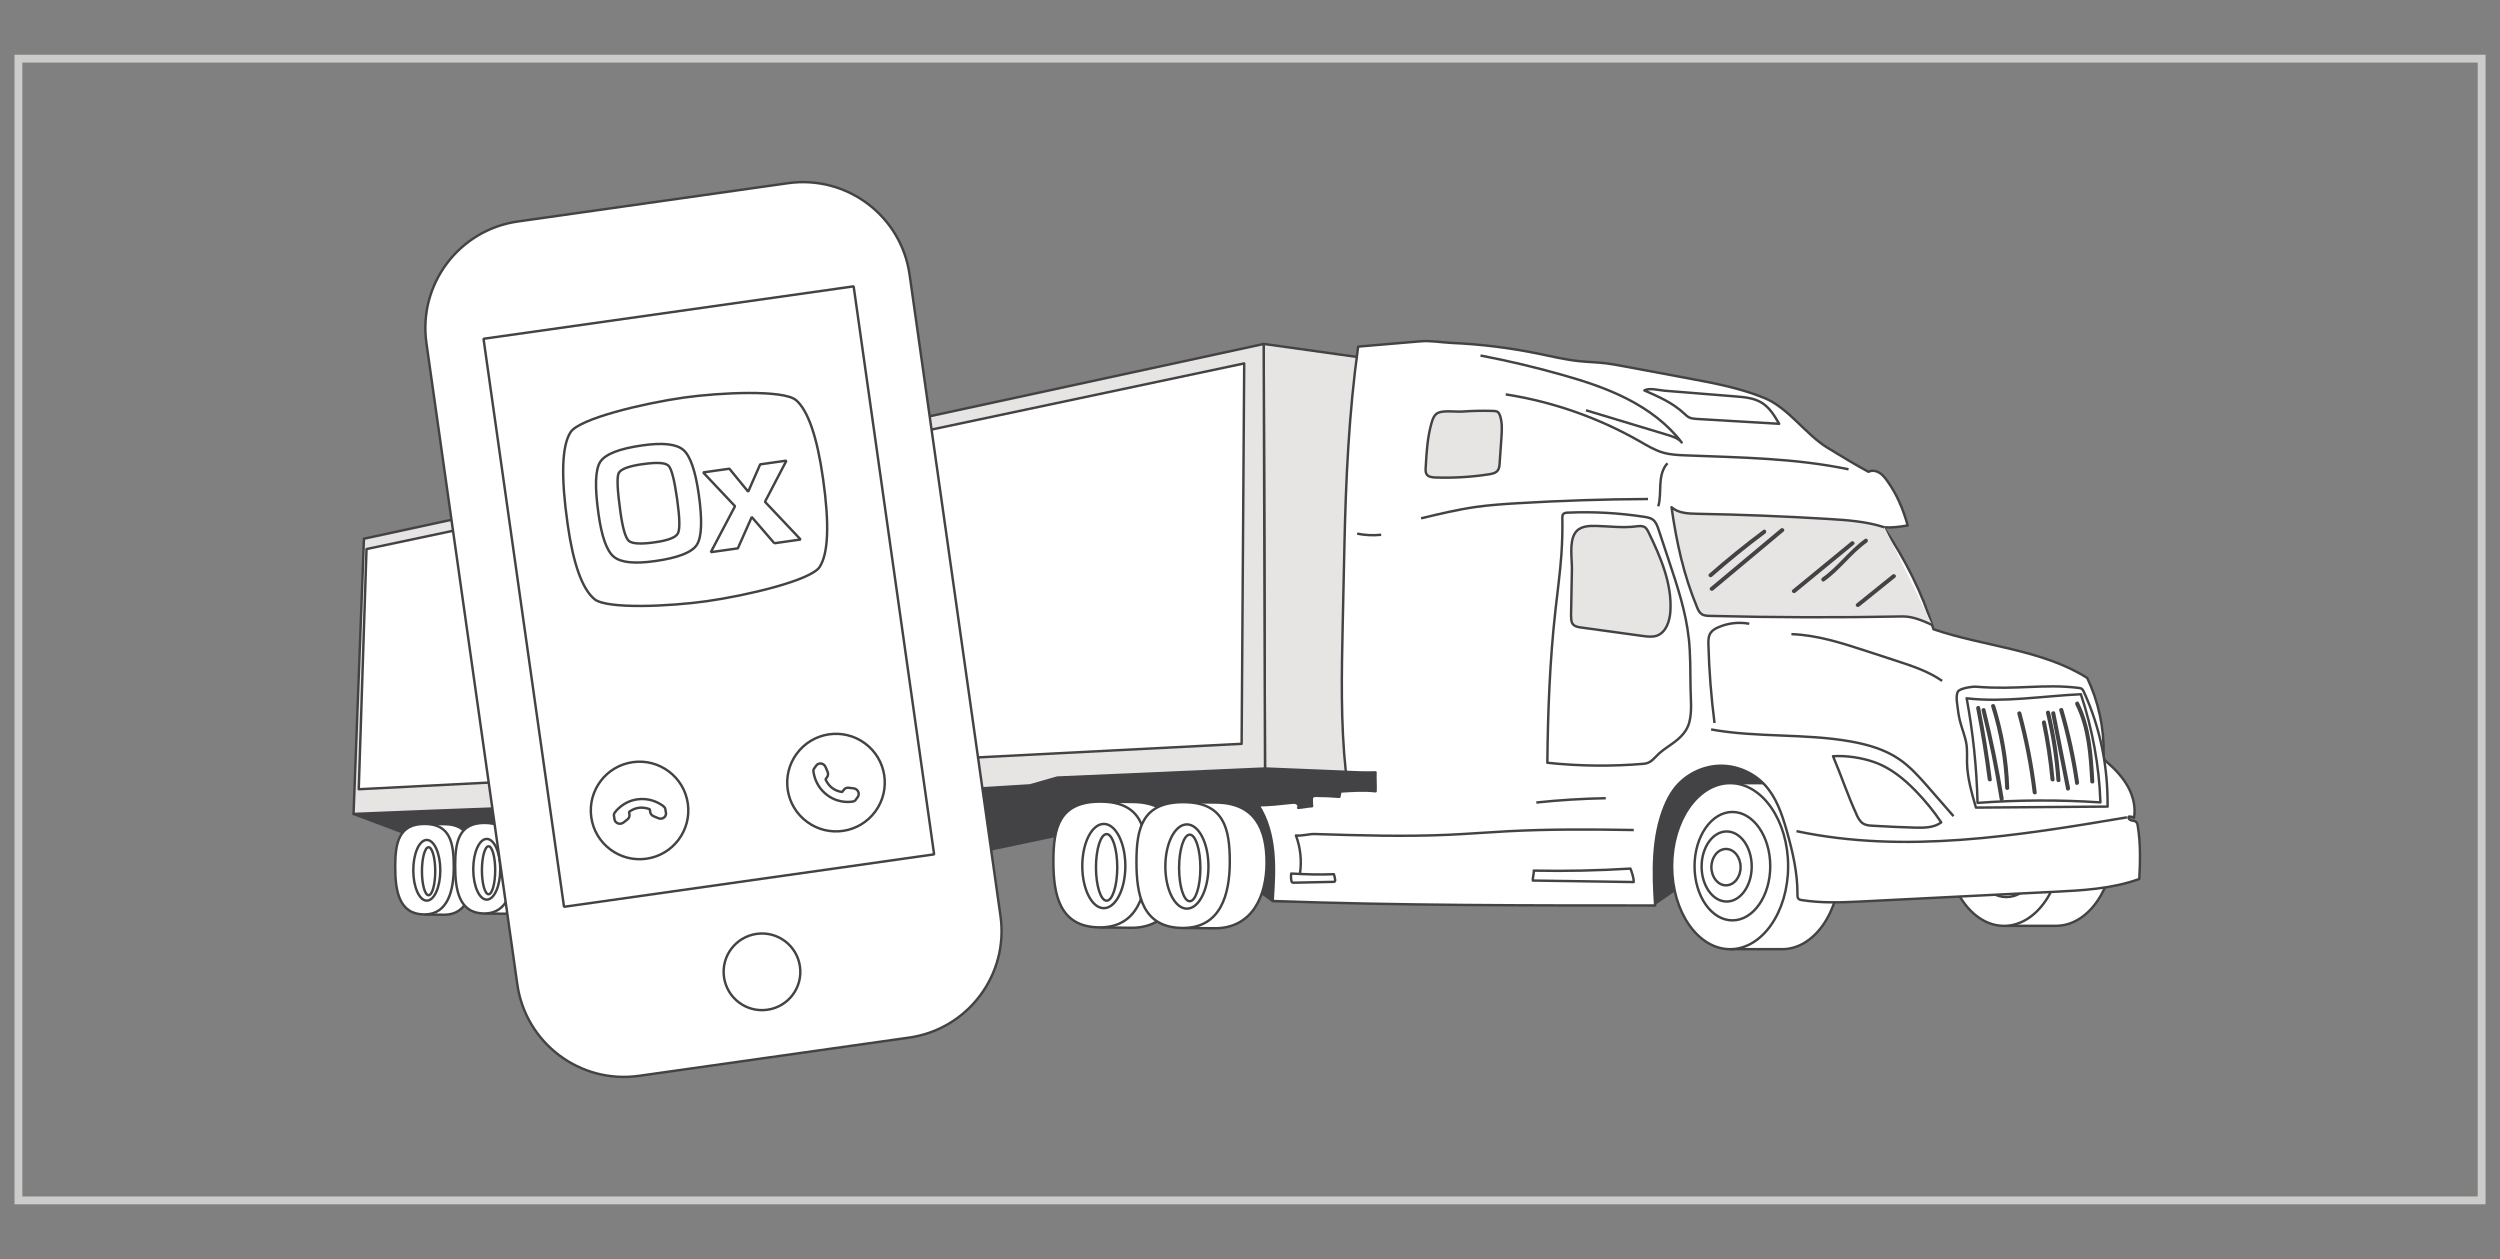 <?xml version="1.0" encoding="UTF-8"?><svg id="Layer_1" xmlns="http://www.w3.org/2000/svg" xmlns:xlink="http://www.w3.org/1999/xlink" viewBox="0 0 418.12 210.58"><rect x="0" y="0" width="418.12" height="210.58" fill="#808080" stroke="none"/><defs><style>.cls-1,.cls-2,.cls-3,.cls-4{fill:none;}.cls-2{stroke-linejoin:round;}.cls-2,.cls-3{stroke:#434345;stroke-width:.41px;}.cls-3{stroke-linejoin:bevel;}.cls-5{clip-path:url(#clippath-1);}.cls-6{clip-path:url(#clippath-3);}.cls-7{clip-path:url(#clippath-2);}.cls-8{fill:#e7e5e4;}.cls-9{fill:#fff;}.cls-10{fill:#434345;}.cls-4{stroke:#ccccca;stroke-width:1.31px;}.cls-11{clip-path:url(#clippath);}</style><clipPath id="clippath"><rect class="cls-1" x="3.08" y="9.81" width="411.97" height="190.95"/></clipPath><clipPath id="clippath-1"><rect class="cls-1" x="3.08" y="9.81" width="411.97" height="190.95"/></clipPath><clipPath id="clippath-2"><rect class="cls-1" x="3.08" y="9.81" width="411.97" height="190.95"/></clipPath><clipPath id="clippath-3"><rect class="cls-1" x="1.99" y="8.72" width="414.15" height="193.13"/></clipPath></defs><g class="cls-11"><path class="cls-9" d="M233.29,127.69c-.29.15-.49-.32-.49-.64,0-7.44.45-14.87.89-22.3.38-6.36.76-12.72,1.14-19.08.31-5.25.63-10.5,1.34-15.71.51-3.67,1.24-7.39,3.04-10.63"/><path class="cls-2" d="M233.29,127.69c-.29.15-.49-.32-.49-.64,0-7.44.45-14.87.89-22.3.38-6.36.76-12.72,1.14-19.08.31-5.25.63-10.5,1.34-15.71.51-3.67,1.24-7.39,3.04-10.63"/></g><polygon class="cls-10" points="59.13 136.13 67.02 139.09 83.27 142.34 89.3 144.43 93.66 144.81 151.63 145.03 176.54 139.79 180.49 135.15 191.39 135.15 212.86 150.69 276.78 151.15 312.74 126.1 219.47 124.01 61.69 133.75 59.13 136.13"/><polygon class="cls-2" points="59.13 136.13 67.02 139.09 83.27 142.34 89.3 144.43 93.66 144.81 151.63 145.03 176.54 139.79 180.49 135.15 191.39 135.15 212.86 150.69 276.78 151.15 312.74 126.1 219.47 124.01 61.69 133.75 59.13 136.13"/><polyline class="cls-8" points="226.87 59.69 211.35 57.52 211.57 128.53 225.07 129.08"/><polyline class="cls-2" points="226.87 59.69 211.35 57.52 211.57 128.53 225.07 129.08"/><g class="cls-5"><path class="cls-8" d="M211.35,57.52l.22,71.01-34.74,1.52-4.56,1.3-14.11.87s-6.3.65-6.52,12.81l-57.98-.22s-.65-9.77-4.56-9.77-29.97,1.09-29.97,1.09l1.74-46.03,150.48-32.57Z"/><path class="cls-2" d="M211.35,57.52l.22,71.01-34.74,1.52-4.56,1.3-14.11.87s-6.3.65-6.52,12.81l-57.98-.22s-.65-9.77-4.56-9.77-29.97,1.09-29.97,1.09l1.74-46.03,150.48-32.57Z"/></g><polygon class="cls-9" points="61.3 91.83 60 132 207.66 124.4 208.09 60.78 61.3 91.83"/><polygon class="cls-2" points="61.3 91.83 60 132 207.66 124.4 208.09 60.78 61.3 91.83"/><g class="cls-7"><path class="cls-9" d="M70.99,137.8l3.34.04c4.24,0,4.89,3.22,4.89,7.19s-.98,7.96-4.91,7.96l-3.34-.04"/><path class="cls-2" d="M70.99,137.8l3.34.04c4.24,0,4.89,3.22,4.89,7.19s-.98,7.96-4.91,7.96l-3.34-.04"/><path class="cls-9" d="M75.89,144.98c0,3.97-.98,7.96-4.91,7.96-4.27,0-4.88-3.99-4.88-7.96s.57-7.18,4.9-7.18,4.89,3.21,4.89,7.18"/><path class="cls-2" d="M75.89,144.98c0,3.97-.98,7.96-4.91,7.96-4.27,0-4.88-3.99-4.88-7.96s.57-7.18,4.9-7.18,4.89,3.21,4.89,7.18Z"/><path class="cls-9" d="M73.64,145.55c0,2.8-1.01,5.08-2.26,5.08s-2.26-2.27-2.26-5.08,1.01-5.07,2.26-5.07,2.26,2.27,2.26,5.07"/><path class="cls-2" d="M73.64,145.55c0,2.8-1.01,5.08-2.26,5.08s-2.26-2.27-2.26-5.08,1.01-5.07,2.26-5.07,2.26,2.27,2.26,5.07Z"/><path class="cls-9" d="M72.8,145.71c0,2.21-.5,4.01-1.11,4.01s-1.11-1.8-1.11-4.01.5-4.01,1.11-4.01,1.11,1.8,1.11,4.01"/><ellipse class="cls-2" cx="71.68" cy="145.71" rx="1.11" ry="4.01"/><path class="cls-9" d="M81.02,137.63l3.34.04c4.24,0,5.4,3.28,5.4,7.25s-1.49,7.9-5.42,7.9l-3.34-.04"/><path class="cls-2" d="M81.02,137.63l3.34.04c4.24,0,5.4,3.28,5.4,7.25s-1.49,7.9-5.42,7.9l-3.34-.04"/><path class="cls-9" d="M85.92,144.82c0,3.97-.98,7.96-4.91,7.96-4.27,0-4.88-3.99-4.88-7.96s.57-7.19,4.9-7.19,4.9,3.22,4.9,7.19"/><path class="cls-2" d="M85.92,144.82c0,3.97-.98,7.96-4.91,7.96-4.27,0-4.88-3.99-4.88-7.96s.57-7.19,4.9-7.19,4.9,3.22,4.9,7.19Z"/><path class="cls-9" d="M83.67,145.38c0,2.8-1.01,5.08-2.26,5.08s-2.26-2.27-2.26-5.08,1.01-5.07,2.26-5.07,2.26,2.27,2.26,5.07"/><path class="cls-2" d="M83.67,145.38c0,2.8-1.01,5.08-2.26,5.08s-2.26-2.27-2.26-5.08,1.01-5.07,2.26-5.07,2.26,2.27,2.26,5.07Z"/><path class="cls-9" d="M82.82,145.55c0,2.21-.5,4.01-1.11,4.01s-1.11-1.79-1.11-4.01.5-4.01,1.11-4.01,1.11,1.8,1.11,4.01"/><path class="cls-2" d="M82.82,145.55c0,2.21-.5,4.01-1.11,4.01s-1.11-1.79-1.11-4.01.5-4.01,1.11-4.01,1.11,1.8,1.11,4.01Z"/><path class="cls-9" d="M183.98,134.08l5.33.05c6.76,0,8.61,4.55,8.61,10.07s-2.37,10.97-8.64,10.97l-5.33-.06"/><path class="cls-2" d="M183.98,134.08l5.33.05c6.76,0,8.61,4.55,8.61,10.07s-2.37,10.97-8.64,10.97l-5.33-.06"/><path class="cls-9" d="M191.79,144.05c0,5.51-1.56,11.05-7.83,11.05-6.81,0-7.78-5.54-7.78-11.05s.92-9.98,7.81-9.98,7.81,4.47,7.81,9.98"/><path class="cls-2" d="M191.79,144.05c0,5.51-1.56,11.05-7.83,11.05-6.81,0-7.78-5.54-7.78-11.05s.92-9.98,7.81-9.98,7.81,4.47,7.81,9.98Z"/><path class="cls-9" d="M188.21,144.84c0,3.89-1.61,7.05-3.6,7.05s-3.6-3.16-3.6-7.05,1.61-7.04,3.6-7.04,3.6,3.15,3.6,7.04"/><path class="cls-2" d="M188.21,144.84c0,3.89-1.61,7.05-3.6,7.05s-3.6-3.16-3.6-7.05,1.61-7.04,3.6-7.04,3.6,3.15,3.6,7.04Z"/><path class="cls-9" d="M186.86,145.07c0,3.08-.8,5.57-1.78,5.57s-1.78-2.49-1.78-5.57.8-5.57,1.78-5.57,1.78,2.49,1.78,5.57"/><path class="cls-2" d="M186.86,145.07c0,3.08-.8,5.57-1.78,5.57s-1.78-2.49-1.78-5.57.8-5.57,1.78-5.57,1.78,2.49,1.78,5.57Z"/><path class="cls-9" d="M197.88,134.16l5.33.06c6.76,0,8.62,4.55,8.62,10.06s-2.37,10.97-8.64,10.97l-5.33-.05"/><path class="cls-2" d="M197.88,134.16l5.33.06c6.76,0,8.62,4.55,8.62,10.06s-2.37,10.97-8.64,10.97l-5.33-.05"/><path class="cls-9" d="M205.68,144.14c0,5.51-1.56,11.06-7.83,11.06-6.81,0-7.78-5.54-7.78-11.06s.92-9.98,7.81-9.98,7.8,4.47,7.8,9.98"/><path class="cls-2" d="M205.68,144.14c0,5.51-1.56,11.06-7.83,11.06-6.81,0-7.78-5.54-7.78-11.06s.92-9.98,7.81-9.98,7.8,4.47,7.8,9.98Z"/><path class="cls-9" d="M202.11,144.92c0,3.89-1.61,7.05-3.6,7.05s-3.61-3.15-3.61-7.05,1.61-7.04,3.61-7.04,3.6,3.15,3.6,7.04"/><path class="cls-2" d="M202.11,144.92c0,3.89-1.61,7.05-3.6,7.05s-3.61-3.15-3.61-7.05,1.61-7.04,3.61-7.04,3.6,3.15,3.6,7.04Z"/><path class="cls-9" d="M200.76,145.16c0,3.08-.79,5.57-1.78,5.57s-1.78-2.49-1.78-5.57.8-5.57,1.78-5.57,1.78,2.49,1.78,5.57"/><path class="cls-2" d="M200.76,145.16c0,3.08-.79,5.57-1.78,5.57s-1.78-2.49-1.78-5.57.8-5.57,1.78-5.57,1.78,2.49,1.78,5.57Z"/><path class="cls-9" d="M289.36,130.98h8.69c5.36,0,9.7,6.22,9.7,13.89s-4.34,13.88-9.7,13.88h-8.69"/><path class="cls-2" d="M289.36,130.98h8.69c5.36,0,9.7,6.22,9.7,13.89s-4.34,13.88-9.7,13.88h-8.69"/><path class="cls-9" d="M299.06,144.87c0,7.67-4.34,13.88-9.7,13.88s-9.7-6.22-9.7-13.88,4.34-13.89,9.7-13.89,9.7,6.22,9.7,13.89"/><path class="cls-2" d="M299.06,144.87c0,7.67-4.34,13.88-9.7,13.88s-9.7-6.22-9.7-13.88,4.34-13.89,9.7-13.89,9.7,6.22,9.7,13.89Z"/><path class="cls-9" d="M296.07,144.87c0,5.01-2.84,9.06-6.33,9.06s-6.33-4.06-6.33-9.06,2.84-9.07,6.33-9.07,6.33,4.06,6.33,9.07"/><path class="cls-2" d="M296.07,144.87c0,5.01-2.84,9.06-6.33,9.06s-6.33-4.06-6.33-9.06,2.84-9.07,6.33-9.07,6.33,4.06,6.33,9.07Z"/><path class="cls-9" d="M292.97,144.92c0,3.24-1.88,5.86-4.19,5.86s-4.19-2.63-4.19-5.86,1.88-5.86,4.19-5.86,4.19,2.62,4.19,5.86"/><path class="cls-2" d="M292.97,144.92c0,3.24-1.88,5.86-4.19,5.86s-4.19-2.63-4.19-5.86,1.88-5.86,4.19-5.86,4.19,2.62,4.19,5.86Z"/><path class="cls-9" d="M291.11,145.03c0,1.68-1.09,3.04-2.44,3.04s-2.44-1.36-2.44-3.04,1.1-3.04,2.44-3.04,2.44,1.36,2.44,3.04"/><ellipse class="cls-2" cx="288.67" cy="145.03" rx="2.44" ry="3.04"/><path class="cls-9" d="M335.18,127.07h8.69c5.36,0,9.7,6.22,9.7,13.88s-4.34,13.89-9.7,13.89h-8.69"/><path class="cls-2" d="M335.18,127.07h8.69c5.36,0,9.7,6.22,9.7,13.88s-4.34,13.89-9.7,13.89h-8.69"/><path class="cls-9" d="M344.88,140.96c0,7.67-4.34,13.89-9.7,13.89s-9.7-6.22-9.7-13.89,4.34-13.88,9.7-13.88,9.7,6.22,9.7,13.88"/><path class="cls-2" d="M344.88,140.96c0,7.67-4.34,13.89-9.7,13.89s-9.7-6.22-9.7-13.89,4.34-13.88,9.7-13.88,9.7,6.22,9.7,13.88Z"/><path class="cls-9" d="M341.89,140.96c0,5.01-2.84,9.07-6.34,9.07s-6.33-4.06-6.33-9.07,2.84-9.06,6.33-9.06,6.34,4.06,6.34,9.06"/><path class="cls-2" d="M341.89,140.96c0,5.01-2.84,9.07-6.34,9.07s-6.33-4.06-6.33-9.07,2.84-9.06,6.33-9.06,6.34,4.06,6.34,9.06Z"/><path class="cls-9" d="M338.79,141.01c0,3.24-1.88,5.86-4.19,5.86s-4.19-2.62-4.19-5.86,1.88-5.86,4.19-5.86,4.19,2.62,4.19,5.86"/><path class="cls-2" d="M338.79,141.01c0,3.24-1.88,5.86-4.19,5.86s-4.19-2.62-4.19-5.86,1.88-5.86,4.19-5.86,4.19,2.62,4.19,5.86Z"/><path class="cls-9" d="M336.92,141.13c0,1.68-1.09,3.04-2.44,3.04s-2.44-1.36-2.44-3.04,1.1-3.04,2.44-3.04,2.44,1.36,2.44,3.04"/><path class="cls-2" d="M336.92,141.13c0,1.68-1.09,3.04-2.44,3.04s-2.44-1.36-2.44-3.04,1.1-3.04,2.44-3.04,2.44,1.36,2.44,3.04Z"/><path class="cls-9" d="M210.48,134.68c1.48,2.31,2.2,5.04,2.46,7.78.26,2.73.09,5.49-.09,8.23,21.24.76,42.71.75,63.97.75-.36-5.53-.5-11.39,1.58-16.53.42-1.03.93-2.03,1.6-2.92,1.73-2.3,4.51-3.77,7.39-3.91,2.87-.14,5.78,1.05,7.74,3.16,1.97,2.12,2.92,4.97,3.71,7.75.98,3.46,1.81,7,1.78,10.59,0,.28,0,.6.22.78.14.12.32.15.51.18,3.22.5,6.3.41,9.56.25,8.74-.44,17.48-.88,26.22-1.32,2.1-.11,4.2-.21,6.3-.31,4.85-.24,9.79-.5,14.36-2.15.16-2.94.23-5.94-.25-8.84-.04-.27-.1-.56-.31-.73-.22-.18-.53-.17-.8-.24-.27-.08-.55-.37-.4-.62.3-.04.62.03.88.19.31-1.78-.15-3.65-1.03-5.23-.88-1.58-2.15-2.92-3.52-4.1-.15-.13-.32-.27-.41-.45-.13-.25-.13-.56-.12-.85.09-4.39-.86-8.8-2.75-12.76-7.59-4.79-17.22-5.23-25.71-8.14-1.83-6-4.82-11.86-8.33-17.05,1.38.09,2.67-.08,4.02-.31-.76-2.71-1.8-5.21-3.45-7.49-.37-.51-.77-1.01-1.31-1.34-.54-.32-1.24-.44-1.8-.14-2.2-1.18-4.67-2.69-6.8-3.99-3.74-2.27-6.55-6.68-10.59-8.35-4.05-1.66-8.38-2.48-12.68-3.28-3.67-.69-7.35-1.37-11.02-2.06-.92-.17-1.84-.34-2.76-.46-1.51-.18-3.04-.21-4.55-.37-2.36-.25-4.68-.81-7.01-1.29-4.69-.95-9.45-1.54-14.23-1.75-1.8-.08-3.56-.43-5.36-.27-3.45.3-6.9.59-10.35.88-1.55,11.12-2.06,22.22-2.3,33.44-.09,4.3-.19,8.6-.28,12.91-.18,8.26-.36,16.55.52,24.77,1.63.09,3.33.14,4.96.09-.04.98.05,2.18.01,3.16-1.91-.22-3.96-.08-5.88.04-.04.28-.14.61-.18.89-1.3-.11-2.6-.17-3.9-.17-.21,0-.45,0-.58.17-.11.13-.12.31-.13.48,0,.36.01.73.05,1.09-.69.01-1.63.25-2.32.27.19-.24.02-.63-.26-.77-.28-.14-.6-.1-.91-.07-1.84.21-3.6.39-5.45.42"/><path class="cls-2" d="M210.48,134.68c1.48,2.31,2.2,5.04,2.46,7.78.26,2.73.09,5.49-.09,8.23,21.24.76,42.71.75,63.97.75-.36-5.53-.5-11.39,1.58-16.53.42-1.03.93-2.03,1.6-2.92,1.73-2.3,4.51-3.77,7.39-3.91,2.87-.14,5.78,1.05,7.74,3.16,1.97,2.12,2.92,4.97,3.71,7.75.98,3.46,1.81,7,1.78,10.59,0,.28,0,.6.22.78.14.12.32.15.51.18,3.22.5,6.3.41,9.56.25,8.74-.44,17.48-.88,26.22-1.32,2.1-.11,4.2-.21,6.3-.31,4.85-.24,9.79-.5,14.36-2.15.16-2.94.23-5.94-.25-8.84-.04-.27-.1-.56-.31-.73-.22-.18-.53-.17-.8-.24-.27-.08-.55-.37-.4-.62.3-.04.62.03.88.19.31-1.78-.15-3.65-1.03-5.23-.88-1.58-2.15-2.92-3.52-4.1-.15-.13-.32-.27-.41-.45-.13-.25-.13-.56-.12-.85.09-4.39-.86-8.8-2.75-12.76-7.59-4.79-17.22-5.23-25.71-8.14-1.83-6-4.82-11.86-8.33-17.05,1.38.09,2.67-.08,4.02-.31-.76-2.71-1.8-5.21-3.45-7.49-.37-.51-.77-1.01-1.31-1.34-.54-.32-1.24-.44-1.8-.14-2.2-1.18-4.67-2.69-6.8-3.99-3.74-2.27-6.55-6.68-10.59-8.35-4.05-1.66-8.38-2.48-12.68-3.28-3.67-.69-7.35-1.37-11.02-2.06-.92-.17-1.84-.34-2.76-.46-1.51-.18-3.04-.21-4.55-.37-2.36-.25-4.68-.81-7.01-1.29-4.69-.95-9.45-1.54-14.23-1.75-1.8-.08-3.56-.43-5.36-.27-3.45.3-6.9.59-10.35.88-1.55,11.12-2.06,22.22-2.3,33.44-.09,4.3-.19,8.6-.28,12.91-.18,8.26-.36,16.55.52,24.77,1.63.09,3.33.14,4.96.09-.04.98.05,2.18.01,3.16-1.91-.22-3.96-.08-5.88.04-.04.28-.14.61-.18.89-1.3-.11-2.6-.17-3.9-.17-.21,0-.45,0-.58.17-.11.13-.12.31-.13.48,0,.36.01.73.05,1.09-.69.01-1.63.25-2.32.27.19-.24.02-.63-.26-.77-.28-.14-.6-.1-.91-.07-1.84.21-3.6.39-5.45.42Z"/><path class="cls-9" d="M226.98,89.25c1.32.27,2.68.33,4.02.19"/><path class="cls-2" d="M226.98,89.25c1.32.27,2.68.33,4.02.19"/><path class="cls-9" d="M237.67,86.69c3.03-.73,6.06-1.46,9.14-1.9,2.28-.32,4.58-.48,6.89-.62,7.3-.44,14.61-.68,21.93-.71"/><path class="cls-2" d="M237.67,86.69c3.03-.73,6.06-1.46,9.14-1.9,2.28-.32,4.58-.48,6.89-.62,7.3-.44,14.61-.68,21.93-.71"/><path class="cls-8" d="M240.51,69.05c-.6.28-.88.96-1.06,1.6-.72,2.46-.87,5.06-1.01,7.62-.02.36-.03.74.16,1.05.29.45.91.52,1.45.54,2.99.1,6-.07,8.96-.53.56-.08,1.17-.21,1.5-.67.24-.32.27-.75.3-1.15.1-1.43.2-2.86.3-4.28.08-1.23.16-2.48-.21-3.66-.09-.26-.21-.54-.44-.69-.2-.13-.46-.14-.71-.15-1.72-.06-3.44-.02-5.15.1-1.11.08-3.12-.24-4.1.22"/><path class="cls-2" d="M240.51,69.05c-.6.28-.88.96-1.06,1.6-.72,2.46-.87,5.06-1.01,7.62-.02.36-.03.74.16,1.05.29.45.91.52,1.45.54,2.99.1,6-.07,8.96-.53.56-.08,1.17-.21,1.5-.67.24-.32.27-.75.3-1.15.1-1.43.2-2.86.3-4.28.08-1.23.16-2.48-.21-3.66-.09-.26-.21-.54-.44-.69-.2-.13-.46-.14-.71-.15-1.72-.06-3.44-.02-5.15.1-1.11.08-3.12-.24-4.1.22Z"/><path class="cls-9" d="M281.66,69.15c.26.24.52.5.84.66.41.2.88.23,1.34.26,4.57.27,9.14.54,13.72.81-.76-1.31-1.56-2.66-2.83-3.47-1.31-.84-2.92-.99-4.47-1.11-2.65-.21-5.29-.43-7.94-.64-1.3-.1-2.6-.21-3.9-.31-.94-.08-2.62-.53-3.4-.05,2.42,1.07,4.66,2.02,6.64,3.85"/><path class="cls-2" d="M281.66,69.15c.26.24.52.5.84.66.41.2.88.23,1.34.26,4.57.27,9.14.54,13.72.81-.76-1.31-1.56-2.66-2.83-3.47-1.31-.84-2.92-.99-4.47-1.11-2.65-.21-5.29-.43-7.94-.64-1.3-.1-2.6-.21-3.9-.31-.94-.08-2.62-.53-3.4-.05,2.42,1.07,4.66,2.02,6.64,3.85Z"/><path class="cls-9" d="M251.83,65.96c7.87,1.23,15.5,3.9,22.41,7.85,1.26.72,2.52,1.49,3.91,1.89,1.22.35,2.5.41,3.77.46,9.12.36,18.31.46,27.24,2.33"/><path class="cls-2" d="M251.83,65.96c7.87,1.23,15.5,3.9,22.41,7.85,1.26.72,2.52,1.49,3.91,1.89,1.22.35,2.5.41,3.77.46,9.12.36,18.31.46,27.24,2.33"/><path class="cls-9" d="M247.61,59.46c4.56.87,9.07,1.94,13.54,3.2,3.77,1.06,7.52,2.27,11.01,4.06,3.49,1.78,6.72,4.17,9.1,7.28-.57-.74-1.66-1.05-2.56-1.32-4.48-1.35-8.97-2.71-13.45-4.06"/><path class="cls-2" d="M247.61,59.46c4.56.87,9.07,1.94,13.54,3.2,3.77,1.06,7.52,2.27,11.01,4.06,3.49,1.78,6.72,4.17,9.1,7.28-.57-.74-1.66-1.05-2.56-1.32-4.48-1.35-8.97-2.71-13.45-4.06"/><path class="cls-9" d="M278.88,77.48c-.86.91-1.12,2.23-1.19,3.48-.07,1.25,0,2.53-.35,3.72"/><path class="cls-2" d="M278.88,77.48c-.86.91-1.12,2.23-1.19,3.48-.07,1.25,0,2.53-.35,3.72"/><path class="cls-9" d="M330.56,114.85c-.67-.05-2.88.26-3.14.88-.25.62-.18,1.32-.09,1.98.12.96.23,1.93.47,2.87.34,1.37.93,2.67,1.11,4.06.12.95.05,1.91.07,2.87.05,2.58.78,5.09,1.49,7.56,7.34-.06,14.68-.11,22.02-.17.07-6.65-1.21-13.17-3.98-19.21-.08-.17-.16-.35-.31-.46-.17-.13-.4-.17-.62-.19-5.86-.69-10.18.36-17.02-.18"/><path class="cls-2" d="M330.56,114.85c-.67-.05-2.88.26-3.14.88-.25.62-.18,1.32-.09,1.98.12.96.23,1.93.47,2.87.34,1.37.93,2.67,1.11,4.06.12.95.05,1.91.07,2.87.05,2.58.78,5.09,1.49,7.56,7.34-.06,14.68-.11,22.02-.17.07-6.65-1.21-13.17-3.98-19.21-.08-.17-.16-.35-.31-.46-.17-.13-.4-.17-.62-.19-5.86-.69-10.18.36-17.02-.18Z"/><path class="cls-9" d="M328.92,116.79c1.07,5.77,1.68,11.63,1.82,17.49,6.84-.5,13.71-.53,20.55-.08-.19-6.06-1.35-12.34-3.27-18.09-6.3.29-12.84,1.41-19.11.68"/><path class="cls-2" d="M328.92,116.79c1.07,5.77,1.68,11.63,1.82,17.49,6.84-.5,13.71-.53,20.55-.08-.19-6.06-1.35-12.34-3.27-18.09-6.3.29-12.84,1.41-19.11.68Z"/><path class="cls-9" d="M286.18,122c7.69,1.39,15.65.64,23.35,2.01,2.85.51,5.71,1.33,8.1,2.96,1.9,1.3,3.44,3.05,4.95,4.78,1.38,1.58,2.76,3.16,4.14,4.75"/><path class="cls-2" d="M286.18,122c7.69,1.39,15.65.64,23.35,2.01,2.85.51,5.71,1.33,8.1,2.96,1.9,1.3,3.44,3.05,4.95,4.78,1.38,1.58,2.76,3.16,4.14,4.75"/><path class="cls-8" d="M315.16,88.19c-2.98-.97-6.15-1.2-9.29-1.39-7.34-.45-14.7-.74-22.05-.87-1.5-.03-3.14-.1-4.26-1.1.82,5.81,2.02,11.34,4.28,16.76.17.4.35.81.69,1.07.41.32.97.34,1.49.35,10.72.27,21.44.3,32.16.09,1.73-.03,3.41.72,4.99,1.43"/><path class="cls-2" d="M315.16,88.19c-2.98-.97-6.15-1.2-9.29-1.39-7.34-.45-14.7-.74-22.05-.87-1.5-.03-3.14-.1-4.26-1.1.82,5.81,2.02,11.34,4.28,16.76.17.4.35.81.69,1.07.41.32.97.34,1.49.35,10.72.27,21.44.3,32.16.09,1.73-.03,3.41.72,4.99,1.43"/><path class="cls-9" d="M286.75,120.92c-.56-4.34-.9-8.71-1.02-13.09-.02-.7-.02-1.45.4-2.03.29-.4.74-.66,1.19-.86,1.62-.73,3.48-.95,5.24-.62"/><path class="cls-2" d="M286.75,120.92c-.56-4.34-.9-8.71-1.02-13.09-.02-.7-.02-1.45.4-2.03.29-.4.74-.66,1.19-.86,1.62-.73,3.48-.95,5.24-.62"/><path class="cls-9" d="M282.44,106.77c-.47-4.41-1.88-8.66-3.28-12.87-.59-1.79-1.19-3.58-1.78-5.37-.2-.6-.43-1.24-.94-1.62-.39-.29-.89-.38-1.38-.46-4.25-.66-8.56-.9-12.86-.71-.29.01-.61.05-.78.28-.12.17-.13.4-.12.61.04,2.05-.02,4.09-.16,6.14-.22,3.07-.64,6.11-.98,9.17-.96,8.51-1.28,17.07-1.37,25.63,5.36.57,10.77.63,16.15.17,1.21-.1,1.71-.97,2.54-1.72.82-.74,1.78-1.3,2.65-1.97,1.13-.88,2.04-1.85,2.41-3.27.47-1.82.23-3.88.2-5.73-.04-2.76,0-5.54-.29-8.29"/><path class="cls-2" d="M282.44,106.77c-.47-4.41-1.88-8.66-3.28-12.87-.59-1.79-1.19-3.58-1.78-5.37-.2-.6-.43-1.24-.94-1.62-.39-.29-.89-.38-1.38-.46-4.25-.66-8.56-.9-12.86-.71-.29.01-.61.05-.78.28-.12.17-.13.4-.12.61.04,2.05-.02,4.09-.16,6.14-.22,3.07-.64,6.11-.98,9.17-.96,8.51-1.28,17.07-1.37,25.63,5.36.57,10.77.63,16.15.17,1.21-.1,1.71-.97,2.54-1.72.82-.74,1.78-1.3,2.65-1.97,1.13-.88,2.04-1.85,2.41-3.27.47-1.82.23-3.88.2-5.73-.04-2.76,0-5.54-.29-8.29Z"/><path class="cls-8" d="M262.77,103.05c0,.46,0,.97.28,1.33.32.41.88.5,1.39.57,3.45.47,6.89.94,10.34,1.42.76.1,1.56.2,2.29-.04,1.58-.54,2.2-2.45,2.3-4.12.28-4.61-1.64-9.04-3.66-13.2-.15-.3-.31-.61-.58-.81-.42-.3-.99-.23-1.51-.16-2.24.28-4.39-.02-6.63-.08-1.26-.03-2.77,0-3.55,1.17-1.03,1.53-.51,4.38-.54,6.13-.05,2.6-.1,5.2-.15,7.8"/><path class="cls-2" d="M262.77,103.05c0,.46,0,.97.28,1.33.32.41.88.5,1.39.57,3.45.47,6.89.94,10.34,1.42.76.1,1.56.2,2.29-.04,1.58-.54,2.2-2.45,2.3-4.12.28-4.61-1.64-9.04-3.66-13.2-.15-.3-.31-.61-.58-.81-.42-.3-.99-.23-1.51-.16-2.24.28-4.39-.02-6.63-.08-1.26-.03-2.77,0-3.55,1.17-1.03,1.53-.51,4.38-.54,6.13-.05,2.6-.1,5.2-.15,7.8Z"/><path class="cls-9" d="M217.43,146.01c.3-2.11.06-4.29-.69-6.28.96.12,2.18-.27,3.14-.24,7.49.23,15,.46,22.49.12,3.3-.15,6.59-.42,9.88-.59,6.99-.36,13.99-.32,20.99-.2"/><path class="cls-2" d="M217.43,146.01c.3-2.11.06-4.29-.69-6.28.96.12,2.18-.27,3.14-.24,7.49.23,15,.46,22.49.12,3.3-.15,6.59-.42,9.88-.59,6.99-.36,13.99-.32,20.99-.2"/><path class="cls-9" d="M256.95,134.22c3.86-.41,7.73-.65,11.61-.72"/><path class="cls-2" d="M256.95,134.22c3.86-.41,7.73-.65,11.61-.72"/><path class="cls-9" d="M272.69,145.27c-5.38.33-10.78.45-16.17.34.06.46-.22,1.2-.15,1.66,5.62.08,11.24.17,16.86.25.03-.66-.3-1.63-.54-2.25"/><path class="cls-2" d="M272.69,145.27c-5.38.33-10.78.45-16.17.34.06.46-.22,1.2-.15,1.66,5.62.08,11.24.17,16.86.25.03-.66-.3-1.63-.54-2.25Z"/><path class="cls-9" d="M223.09,146.22c.1.3.17.6.21.91.01.08.02.18-.03.25-.07.1-.2.11-.32.11-2.2.04-4.39.09-6.59.14-.1,0-.2,0-.27-.07-.05-.05-.07-.12-.09-.19-.1-.42-.11-.85-.04-1.27,2.78.14,4.34.21,7.13.11"/><path class="cls-2" d="M223.09,146.22c.1.3.17.6.21.91.01.08.02.18-.03.25-.07.1-.2.11-.32.11-2.2.04-4.39.09-6.59.14-.1,0-.2,0-.27-.07-.05-.05-.07-.12-.09-.19-.1-.42-.11-.85-.04-1.27,2.78.14,4.34.21,7.13.11Z"/><path class="cls-9" d="M299.61,106.06c4.27.14,8.4,1.48,12.47,2.8,1.71.56,3.43,1.12,5.14,1.68,2.64.86,5.32,1.75,7.6,3.34"/><path class="cls-2" d="M299.61,106.06c4.27.14,8.4,1.48,12.47,2.8,1.71.56,3.43,1.12,5.14,1.68,2.64.86,5.32,1.75,7.6,3.34"/><path class="cls-9" d="M286.09,96.21c2.89-2.55,5.89-4.98,8.99-7.29"/><path class="cls-10" d="M286.33,96.45c2.88-2.53,5.85-4.94,8.92-7.23.35-.26,0-.85-.34-.59-3.11,2.33-6.14,4.77-9.06,7.34-.33.29.15.77.48.48"/><path class="cls-9" d="M286.29,98.49c3.93-3.28,7.85-6.56,11.78-9.84"/><path class="cls-10" d="M286.53,98.73c3.93-3.28,7.85-6.56,11.78-9.84.34-.28-.15-.76-.48-.48-3.93,3.28-7.85,6.56-11.78,9.84-.34.28.15.76.48.48"/><path class="cls-9" d="M300.04,98.87c3.26-2.68,6.52-5.35,9.78-8.03"/><path class="cls-10" d="M300.28,99.11c3.26-2.68,6.52-5.35,9.78-8.03.34-.28-.15-.76-.48-.48-3.26,2.68-6.52,5.35-9.78,8.03-.34.28.14.76.48.48"/><path class="cls-9" d="M304.93,96.92c2.22-1.55,3.87-3.78,5.93-5.53.39-.33.79-.65,1.21-.94"/><path class="cls-10" d="M305.1,97.21c2.65-1.87,4.51-4.6,7.15-6.48.35-.25.01-.84-.34-.59-2.64,1.88-4.5,4.61-7.15,6.48-.36.25-.01.84.34.59"/><path class="cls-9" d="M310.72,101.2c2-1.62,4.01-3.23,6.02-4.85"/><path class="cls-10" d="M310.96,101.44c2.01-1.62,4.01-3.23,6.02-4.85.34-.28-.14-.75-.48-.48-2.01,1.62-4.01,3.23-6.02,4.85-.34.28.14.75.48.48"/><path class="cls-9" d="M330.85,118.41c.78,3.97,1.43,7.96,1.93,11.96"/><path class="cls-10" d="M330.52,118.5c.77,3.93,1.42,7.9,1.92,11.87.05.43.74.43.68,0-.51-4.04-1.16-8.06-1.95-12.06-.08-.43-.74-.25-.66.18"/><path class="cls-9" d="M331.75,118.75c1.22,4.91,2.23,9.88,3.03,14.87"/><path class="cls-10" d="M331.42,118.85c1.22,4.91,2.23,9.88,3.03,14.87.07.43.73.25.66-.18-.8-5-1.82-9.96-3.04-14.87-.1-.43-.76-.25-.66.18"/><path class="cls-9" d="M333.35,118.08c1.41,4.43,2.2,9.06,2.35,13.71"/><path class="cls-10" d="M333.02,118.17c1.39,4.41,2.18,8.99,2.34,13.62.01.44.7.44.68,0-.16-4.69-.96-9.33-2.36-13.8-.13-.42-.79-.24-.66.18"/><path class="cls-9" d="M341.84,120.82c.67,3.15,1.15,6.34,1.44,9.55"/><path class="cls-10" d="M341.51,120.91c.66,3.12,1.13,6.28,1.43,9.46.04.43.72.44.68,0-.3-3.24-.78-6.46-1.45-9.64-.09-.43-.75-.25-.66.18"/><path class="cls-9" d="M342.52,119.18c.91,3.71,1.49,7.5,1.75,11.3"/><path class="cls-10" d="M342.19,119.27c.89,3.68,1.47,7.43,1.74,11.21.03.44.71.44.68,0-.27-3.84-.85-7.65-1.76-11.39-.1-.43-.76-.25-.66.18"/><path class="cls-9" d="M343.39,119.29c.83,4.2,1.65,8.4,2.48,12.6"/><path class="cls-10" d="M343.07,119.38c.83,4.2,1.65,8.4,2.48,12.6.08.43.74.25.66-.18-.83-4.2-1.65-8.4-2.48-12.6-.08-.43-.74-.25-.66.18"/><path class="cls-9" d="M344.74,118.74c1.17,4,2.05,8.07,2.65,12.2"/><path class="cls-10" d="M344.41,118.83c1.16,4,2.05,8.07,2.65,12.2.06.43.72.25.66-.18-.6-4.12-1.48-8.2-2.65-12.2-.12-.42-.78-.24-.66.18"/><path class="cls-9" d="M347.39,117.66c2.02,3.98,2.29,8.58,2.54,13.04"/><path class="cls-10" d="M347.1,117.84c1.98,3.99,2.25,8.5,2.49,12.87.02.44.71.44.68,0-.25-4.5-.54-9.11-2.58-13.21-.2-.39-.78-.05-.59.34"/><path class="cls-9" d="M337.73,119.3c1.18,4.34,2.04,8.77,2.57,13.24"/><path class="cls-10" d="M337.4,119.39c1.17,4.32,2.03,8.71,2.56,13.15.05.43.73.43.68,0-.54-4.5-1.4-8.95-2.58-13.33-.11-.42-.77-.24-.66.18"/><path class="cls-9" d="M310.47,136.17c.28.61.6,1.25,1.17,1.59.45.27.99.31,1.52.34,2.39.15,4.78.25,7.18.32,1.5.04,3.13.02,4.33-.88-1.25-1.86-2.67-3.6-4.23-5.21-1.98-2.05-4.26-3.91-6.95-4.86-2.1-.74-4.7-1.14-6.92-.99,1.37,3.21,2.43,6.48,3.91,9.68"/><path class="cls-2" d="M310.47,136.17c.28.61.6,1.25,1.17,1.59.45.27.99.31,1.52.34,2.39.15,4.78.25,7.18.32,1.5.04,3.13.02,4.33-.88-1.25-1.86-2.67-3.6-4.23-5.21-1.98-2.05-4.26-3.91-6.95-4.86-2.1-.74-4.7-1.14-6.92-.99,1.37,3.21,2.43,6.48,3.91,9.68Z"/><path class="cls-2" d="M355.72,136.7c-18.29,3.08-37.11,6.16-55.26,2.31"/><path class="cls-9" d="M152.02,173.54l-45.14,6.39c-9.85,1.4-18.96-5.46-20.36-15.3l-15.2-107.24c-1.4-9.85,5.46-18.96,15.31-20.35l45.14-6.4c9.85-1.39,18.97,5.46,20.36,15.31l15.2,107.24c1.4,9.85-5.46,18.96-15.3,20.35"/><path class="cls-3" d="M152.02,173.54l-45.14,6.39c-9.85,1.4-18.96-5.46-20.36-15.3l-15.2-107.24c-1.4-9.85,5.46-18.96,15.31-20.35l45.14-6.4c9.85-1.39,18.97,5.46,20.36,15.31l15.2,107.24c1.4,9.85-5.46,18.96-15.3,20.35Z"/><path class="cls-3" d="M136.07,129.22c.25,1.36.86,2.51,1.87,3.42,1.02.92,2.22,1.4,3.58,1.48.39.02.78,0,1.17-.07.16-.03.3-.11.4-.25.11-.15.21-.31.33-.45.34-.41.23-1.05-.24-1.35-.13-.08-.26-.13-.41-.15-.29-.02-.57-.07-.86-.1-.32-.03-.59.09-.79.35-.08.1-.15.2-.22.3-.03.05-.06.06-.12.05-1.24-.2-2.13-.88-2.68-2.03-.03-.05-.02-.09.01-.14.06-.08.12-.17.18-.25.23-.31.26-.63.11-.98-.11-.26-.22-.53-.34-.79-.22-.52-.86-.73-1.33-.43-.08.05-.14.11-.19.18-.09.13-.17.25-.27.37-.24.3-.27.43-.2.83ZM133.24,126.07c2.66-3.64,7.77-4.42,11.4-1.76,3.64,2.66,4.42,7.76,1.76,11.4-2.66,3.63-7.76,4.43-11.4,1.76-3.64-2.66-4.43-7.76-1.76-11.4ZM110.91,134.79c-1.13-.8-2.37-1.2-3.73-1.15-1.37.05-2.57.55-3.6,1.44-.3.26-.56.55-.79.86-.09.13-.14.29-.11.46.03.18.06.37.08.55.04.53.57.91,1.11.8.15-.03.28-.09.4-.18.22-.18.46-.35.68-.53.25-.2.36-.48.32-.81-.01-.12-.03-.24-.05-.37,0-.05,0-.09.05-.12,1.03-.72,2.14-.85,3.34-.42.05.02.08.05.08.11.01.1.03.2.04.31.05.38.25.63.6.78.26.11.53.22.79.33.53.22,1.13-.08,1.25-.61.02-.09.02-.18.01-.27-.02-.15-.05-.3-.07-.45-.04-.38-.11-.49-.43-.73ZM115.04,134.4c.63,4.46-2.47,8.59-6.93,9.22-4.46.63-8.59-2.47-9.22-6.93-.63-4.46,2.47-8.59,6.93-9.22,4.46-.63,8.59,2.47,9.22,6.93ZM129.5,90.85l-3.77-4.38-2.33,5.24-4.52.64,4.05-7.69-5.33-5.65,4.39-.62,3.14,3.84,2.01-4.57,4.39-.62-3.59,6.88,5.96,6.31-4.41.63ZM116.54,91.13c-.84,1.27-3.16,2.17-6.98,2.71-3.44.49-5.75.25-6.91-.73-1.17-.97-2.02-3.35-2.55-7.14-.64-4.51-.55-7.41.28-8.71.83-1.3,3.17-2.22,7.04-2.77,3.44-.49,5.73-.23,6.88.77,1.15,1,2.01,3.49,2.57,7.45.61,4.33.5,7.14-.33,8.41M133.12,66.92c-2.03-1.76-12.66-1.28-18.72-.43-6.81.97-17.53,3.52-18.98,5.8-1.46,2.28-1.62,7.39-.49,15.34.94,6.67,2.44,10.87,4.5,12.58,2.05,1.71,12.7,1.2,18.76.34,6.72-.95,17.41-3.48,18.88-5.71,1.47-2.23,1.67-7.17.58-14.8-.99-6.99-2.5-11.36-4.52-13.13M107.57,77.61c-2.42.34-3.78.85-4.1,1.53-.32.68-.22,2.85.3,6.52.38,2.72.85,4.32,1.41,4.81.56.48,2,.56,4.33.23,2.23-.31,3.52-.81,3.87-1.5.36-.69.31-2.61-.14-5.77-.45-3.17-.92-5.02-1.43-5.53-.5-.52-1.92-.61-4.25-.28M133.79,161.64c.5,3.51-1.94,6.75-5.45,7.24-3.51.5-6.75-1.94-7.25-5.45-.5-3.5,1.94-6.74,5.45-7.24,3.51-.5,6.75,1.94,7.25,5.45ZM156.23,142.89l-61.9,8.77-13.46-95,61.9-8.77,13.46,95Z"/></g><g class="cls-6"><rect class="cls-4" x="3.08" y="9.81" width="411.97" height="190.95"/></g></svg>